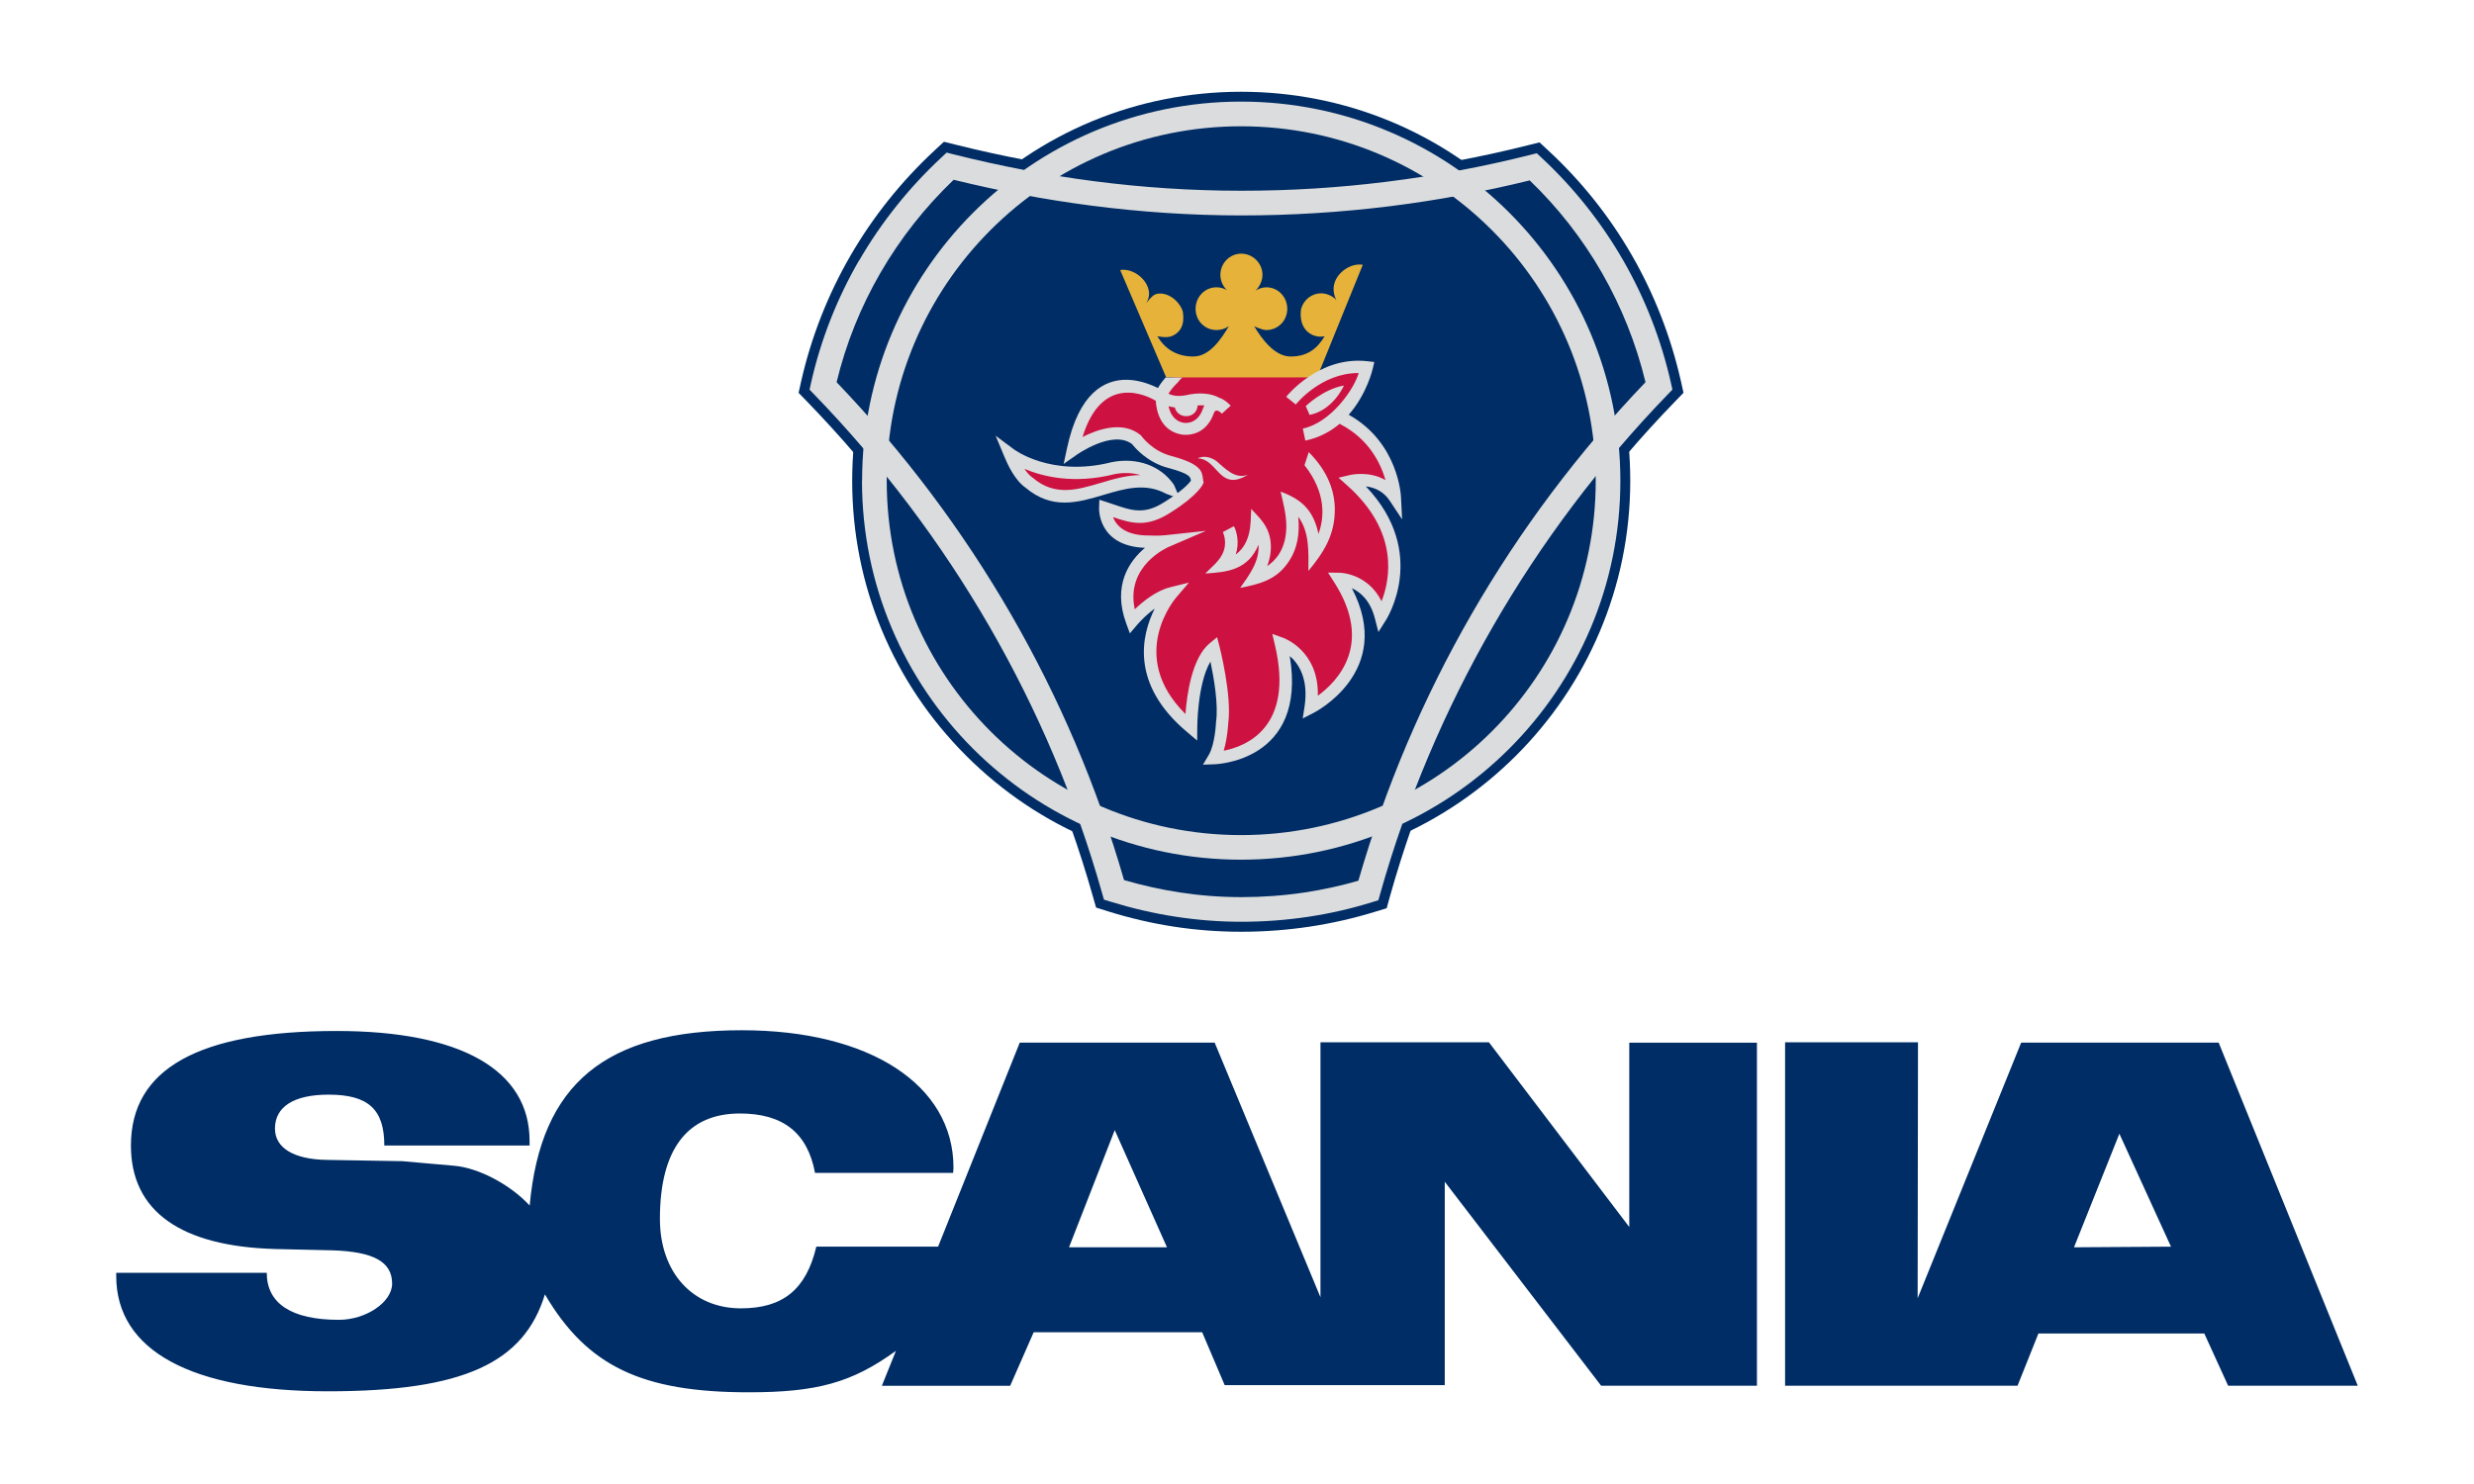 <svg xmlns="http://www.w3.org/2000/svg" id="Layer_1" viewBox="0 0 500 300"><defs><style>.st0, .st1, .st2, .st3 { fill-rule: evenodd; } .st0, .st4 { fill: #dbdcdd; } .st5 { fill: #fff; } .st6, .st1 { fill: #cd1141; } .st2 { fill: #002d65; } .st3 { fill: #e6b239; }</style></defs><rect class="st5" width="500" height="300"/><g><path class="st2" d="M250.89 36.5c19.6.0 39.07-2.38 57.87-7.13l2.38-.59 1.78 1.65c13.46 12.47 22.7 28.57 26.79 46.59l.53 2.38-1.72 1.78c-27.19 28.05-47.12 62.69-57.61 100.04l-.66 2.38-2.38.73c-8.58 2.64-17.68 4.03-26.99 4.03s-18.21-1.39-27.05-4.16l-2.31-.73-.66-2.31c-10.56-37.28-30.49-71.86-57.74-99.97l-1.72-1.78.53-2.38c4.09-17.95 13.46-34.12 27.06-46.72l1.78-1.65 2.38.59c19.27 4.82 38.67 7.26 57.74 7.26h0z"/><path class="st2" d="M172.23 97.21c0-21.05 8.18-40.78 23.03-55.63s34.58-23.03 55.56-23.03 40.78 8.18 55.63 23.03c14.85 14.85 23.03 34.58 23.03 55.63.0 43.29-35.3 78.59-78.66 78.59-20.98.0-40.71-8.18-55.56-23.03s-23.03-34.58-23.03-55.56h0z"/><path class="st4" d="M192.74 36.34c-5.78 5.53-10.79 11.87-14.82 18.85-3.94 6.81-6.95 14.23-8.84 22.07 13.56 14.17 25.43 29.93 35.27 46.98 9.64 16.71 17.36 34.69 22.82 53.67 3.62 1.06 7.35 1.9 11.19 2.49 4.08.63 8.26.96 12.52.96s8.58-.31 12.7-.93c3.75-.56 7.4-1.36 10.95-2.39 5.48-19.02 13.19-37.07 22.85-53.84 9.81-17.04 21.64-32.8 35.18-46.94-1.9-7.84-4.88-15.25-8.79-22.08-3.97-6.92-8.89-13.21-14.61-18.71-9.23 2.27-18.68 4.02-28.28 5.22-9.84 1.22-19.86 1.86-30 1.86s-20.36-.69-30.31-1.98c-9.49-1.23-18.76-3-27.84-5.23h0zM173.62 52.69c4.51-7.79 10.16-14.84 16.71-20.92l.99-.92 1.3.33c9.38 2.36 18.9 4.21 28.57 5.46 9.66 1.25 19.55 1.92 29.69 1.92s19.76-.62 29.39-1.82c9.88-1.23 19.56-3.05 29-5.43l1.31-.33.99.92c6.51 6.06 12.08 13.07 16.52 20.8 4.36 7.6 7.63 15.92 9.62 24.75l.29 1.31-.93.96c-13.61 14.07-25.52 29.84-35.37 46.96-9.69 16.84-17.39 34.95-22.76 54.01l-.37 1.3-1.3.4c-4.22 1.31-8.55 2.3-12.98 2.96-4.38.65-8.85.99-13.42.99s-8.93-.36-13.26-1.02c-4.51-.69-8.92-1.73-13.2-3.05l-1.3-.4-.37-1.3c-5.36-19.01-13.05-37.06-22.73-53.84-9.88-17.12-21.82-32.9-35.47-47l-.93-.96.29-1.31c1.98-8.83 5.29-17.15 9.69-24.77h0z"/><path class="st4" d="M174.23 97.21c0-21.17 8.57-40.33 22.43-54.2 13.87-13.88 33.02-22.47 54.16-22.47s40.34 8.58 54.21 22.45c13.87 13.87 22.45 33.04 22.45 54.21s-8.58 40.29-22.47 54.16c-13.87 13.86-33.03 22.43-54.2 22.43s-40.29-8.58-54.16-22.44c-13.86-13.86-22.44-33.01-22.44-54.16h0zm25.95-50.69c-12.96 12.97-20.97 30.89-20.97 50.69s8.02 37.67 20.98 50.63c12.96 12.96 30.86 20.98 50.63 20.98s37.73-8.02 50.69-20.97c12.97-12.96 20.99-30.86 20.99-50.64s-8.02-37.72-20.99-50.69-30.89-20.99-50.69-20.99-37.69 8.02-50.64 20.99h0z"/><path class="st4" d="M224.79 93.41c2.47-.48 4.94-.32 7.12.48 2.14.78 4.01 2.16 5.36 4.13l1.21 2.83-2.82-1.04c-4.2-2.27-8.42-1.01-12.57.22-5.28 1.57-10.45 3.1-15.85-1.46-1.1-.78-2-1.95-2.72-3.15-.7-1.16-1.22-2.34-1.56-3.16l-1.74-4.17 3.63 2.7s7.52 5.78 19.87 2.63h.07z"/><path class="st1" d="M249.17 72.79c-5.28.0-10.16.99-12.08 3.7.0.0-2.11 1.98-2.51 3.7.0.0-13.53-9.17-17.75 10.76.0.0 8.18-5.87 12.87-2.05.0.0 2.38 3.37 6.73 4.49 5.94 1.58 5.28 2.77 5.54 4.03.0.0-.79 1.85-5.94 5.08-5.08 3.3-7.98 1.72-12.67.2.0.0-.33 6.93 8.97 6.8.0.0 1.52.13 3.37-.07.0.0-11.15 4.69-6.93 16.17.0.0 3.83-4.62 8.05-5.68.0.0-12.08 13.73 3.89 27.12.0.0.0-12.27 4.55-16.04.0.0 2.51 9.77 1.72 15.11.0.0-.2 4.69-1.65 7.13.0.0 18.94-.4 13.53-23.16.0.0 7.59 2.57 6.01 12.93.0.0 17.02-8.51 5.81-26 0 0 6.4.0 8.38 7.66.0.0 9.11-14.06-5.94-27.45.0.0 5.68-1.39 8.78 3.3.0.0-.4-10.69-10.49-15.9-2.31-1.25 1.32-4.95.4-7l-22.63-4.82h0z"/><path class="st1" d="M260.92 80.98s6.14-7.79 15.31-6.73c0 0-2.57 11.48-12.67 13.59l-2.64-6.86h0z"/><path class="st0" d="M263.89 82.1s3.5-3.43 7.72-4.16c0 0-2.11 4.95-6.93 5.94l-.79-1.78h0z"/><path class="st0" d="M245.81 93.18c-1.12-.79-2.57-1.12-3.76-.53 3.63.13 4.22 5.28 8.18 4.22.73-.2 1.39-.53 1.98-.92-2.57 1.06-4.68-1.32-6.4-2.77h0z"/><path class="st0" d="M266.46 107.91c-.45-2.13-1.18-3.74-2.2-5-1.31-1.62-3.11-2.67-5.45-3.53.52 2.27 1.14 4.54 1.16 6.89.01 2.19-.46 4.08-1.42 5.65-.7 1.13-1.59 1.94-2.45 2.53.82-2.17.87-4.02.61-5.49-.49-2.75-2.06-4.18-3.84-6.08-.08 1.69-.05 3.42-.47 5.07-.54 2.1-1.59 3.37-2.65 4.14.77-2.37.22-4.59-.37-5.72l-2.24 1.19c.04.11 1.04 2.13-.09 4.44-.75 1.54-2.28 2.74-3.47 3.94 4.54-.27 8.66-.75 10.77-5.82.21 3.4-1.87 6.11-3.71 8.73 4.06-.81 7.47-1.63 9.96-5.54 1.56-2.41 2.12-5.35 1.78-8.84 2.34 3.15 2.05 7.24 2.05 10.95 3.08-3.73 5.37-7.25 5.34-12.49-.02-3.48-1.28-7.53-5.27-11.53l-.86 2.64c4.5 5.71 3.97 10.75 2.83 13.87h0z"/><path class="st6" d="M230.53 96.05c-1.61-.48-3.4-.55-5.22-.21-8.22 2.09-14.55.51-18.26-1.05.49.72 1.04 1.36 1.65 1.78l.06.04.04.03c4.39 3.73 8.94 2.38 13.58 1 2.67-.79 5.37-1.59 8.15-1.6h0z"/><path class="st3" d="M253.46 65.93c1.58 2.64 4.16 6.14 7.39 6.14s5.28-1.45 6.86-4.09c-.92.13-1.19.13-2.11-.13-2.05-.73-3.04-2.77-2.64-5.41.66-2.31 2.97-3.63 5.21-2.97.79.26 1.45.66 1.91 1.19-.53-.99-.73-2.24-.4-3.37.66-2.31 3.37-4.16 5.74-3.76l-9.24 22.77h-30.49l-9.3-21.71c2.31-.4 5.02 1.45 5.68 3.76.33 1.12.13 1.98-.4 2.9.46-.53 1.19-1.52 1.91-1.78 2.24-.66 4.82 1.32 5.48 3.56.4 2.64-.46 4.29-2.51 5.02-.92.2-1.72.07-2.64-.07 1.58 2.64 3.96 4.09 7.26 4.09s5.61-3.5 7.19-6.14c-.73.53-1.58.79-2.51.79-2.38.0-4.22-1.91-4.22-4.29s1.85-4.35 4.22-4.35c.73.0 1.52.2 2.11.59-.79-.79-1.32-1.91-1.32-3.1.0-2.38 1.91-4.29 4.22-4.29s4.29 1.91 4.29 4.29c0 1.19-.59 2.38-1.39 3.17.66-.4 1.39-.66 2.18-.66 2.38.0 4.22 1.98 4.22 4.35s-1.85 4.29-4.22 4.29c-.92.0-2.51-.79-2.51-.79h0z"/><path class="st4" d="M243.4 81.96c-.39-.03-.83-.04-1.35.0-.06 1.26-1.03 2.18-2.31 2.18-1.13.0-2.07-.73-2.31-1.77-.47-.05-.89-.14-1.26-.25.29 1.36 1.05 2.97 3 3.34.0.0 2.75.58 3.92-2.78h0c.1-.28.2-.51.3-.73h0zM239 76.3c-.35.27-.65.58-.89.91l-.07.1-.09.08s-1.15 1.08-1.79 2.2c.64.34 1.96.73 4.26.15l.09-.02c3.03-.51 4.93.17 5.84.66 1.29.4 2.38 1.63 2.38 1.63l-1.79 1.62s-1.17-1.32-1.6-.14h0c-1.87 5.34-6.62 4.34-6.63 4.34-4.24-.8-5.01-4.86-5.13-6.81-1.79-1.06-10.81-5.61-14.8 7.32 3.07-1.56 8.13-3.32 11.7-.41l.14.12.08.11s2.12 3.01 6.03 4.02h0c6.03 1.61 6.21 3.11 6.39 4.63.02.14.03.27.05.35l.08.38-.15.36s-.95 2.21-6.42 5.65h0c-4.82 3.12-7.81 2.32-11.74.99.63 1.63 2.4 3.78 7.37 3.71h.09s1.47.12 3.16-.06l8.18-.88-7.56 3.26s-8.77 3.69-6.84 12.6c1.6-1.54 4.27-3.74 7.17-4.46l3.78-.94-2.53 2.96s-10.23 11.63 1.82 23.61c.3-4 1.32-11.34 4.89-14.29l1.51-1.24.49 1.89s2.54 9.9 1.76 15.51c-.02.35-.18 3.11-.92 5.55 4.43-.86 14.32-4.65 10.35-21.38l-.53-2.23 2.16.77s7.25 2.46 7.05 11.72c3.89-2.83 11.36-10.38 3.3-22.94l-1.25-1.95 2.31.03s5.63.0 8.52 5.76c1.72-4.41 3.6-14.01-6.92-23.38l-1.78-1.59 2.32-.55s3.79-.92 7.17 1.03c-.96-3.35-3.33-8.31-9.17-11.32h-.02s-.05-.04-.08-.06c-1.82 1.55-4.1 2.81-6.93 3.4l-.51-2.43c5.62-1.18 10.34-7.9 11.29-11.23-7.65-.05-12.69 6.34-12.71 6.36l-1.94-1.56s6.56-8.32 16.42-7.19l1.39.16-.32 1.36s-1.14 5.09-4.85 9.3c10.15 5.66 10.56 16.59 10.56 16.62l.23 4.54-2.51-3.79c-1.34-2.02-3.25-2.7-4.81-2.88 12.83 13.46 4.08 26.97 4.06 27.01l-1.53 2.43-.72-2.78c-.94-3.65-2.98-5.32-4.64-6.08 8.81 16.93-7.73 25.2-7.78 25.22l-2.16 1.11.37-2.4c.86-5.65-1.22-8.7-2.99-10.23 3.59 21.49-15.21 21.89-15.27 21.89l-2.27.08 1.16-1.95c1.29-2.17 1.47-6.53 1.47-6.54v-.05l.01-.09c.52-3.5-.46-9.04-1.13-12.21-2.66 4.54-2.66 13.28-2.66 13.31l-.02 2.65-2.02-1.7c-11.61-9.74-9.22-19.67-6.56-24.97-2.12 1.54-3.63 3.37-3.64 3.38l-1.38 1.63-.74-2.01c-2.84-7.73.65-12.64 3.79-15.29-9.64-.34-9.28-8.06-9.28-8.08l.06-1.64 1.56.5c.61.2 1.04.34 1.46.49 3.56 1.21 6.12 2.08 10.15-.54h.01c3.69-2.33 4.93-3.74 5.31-4.28.0-.02.0-.05.0-.08-.08-.67-.16-1.34-4.54-2.51h0c-4.27-1.1-6.81-4.15-7.33-4.82-3.97-3.01-11.22 2.18-11.25 2.19l-2.59 1.82.66-3.09c2.41-11.38 7.68-14.01 12.15-13.93 2.18.04 4.3.72 6.25 1.66.43-.75.96-1.45 1.52-2.11H239z"/><path class="st2" d="M448.4 210.78h-39.92l-20.92 51.67.07-51.74h-26.86v69.42h46.98l4.22-10.56h33.52l4.82 10.56h26.2l-28.11-69.35h0zM329.29 248.06l-28.37-37.35h-34.05v51.54l-21.38-51.47h-39.4l-16.5 41.24h-24.61c-2.05 8.64-6.73 12.47-15.24 12.47-9.77.0-16.37-7.26-16.37-18.08.0-14.06 5.54-21.31 16.17-21.31 8.71.0 13.66 3.89 15.18 12.01h27.91l.07-1.06c0-16.76-16.96-27.78-42.76-27.78-27.58.0-40.65 10.76-42.89 35.44-3.96-4.29-10.43-7.66-15.31-8.05l-10.43-.92-15.38-.26c-6.6-.13-10.36-2.44-10.36-6.33.0-4.42 3.83-6.86 10.82-6.86 8.05.0 11.28 2.97 11.28 10.29h29.36v-.92c0-14.32-13.86-22.24-39-22.24-27.91.0-41.57 7.66-41.57 23.16.0 13.26 10.03 20.39 29.23 20.92l11.42.26c8.38.26 12.14 2.31 12.14 6.73.0 3.76-5.28 7.32-10.76 7.32-9.57.0-14.58-3.3-14.58-9.5H23.49v.66c0 15.05 15.18 23.29 42.76 23.29s39.66-5.81 43.88-19.6c8.51 14.52 19.6 19.8 41.18 19.8 13.73.0 20.85-1.91 29.76-8.38l-2.84 7.06h25.93l4.75-10.82h34.05l4.55 10.69h44.48V238.9l31.61 41.24h31.48v-69.35h-25.8v37.28h0zm89.87 4.09 9.17-22.96 10.43 22.83-19.6.13h0zm-203.11.0 9.24-23.69 10.56 23.69h-19.8z"/></g></svg>